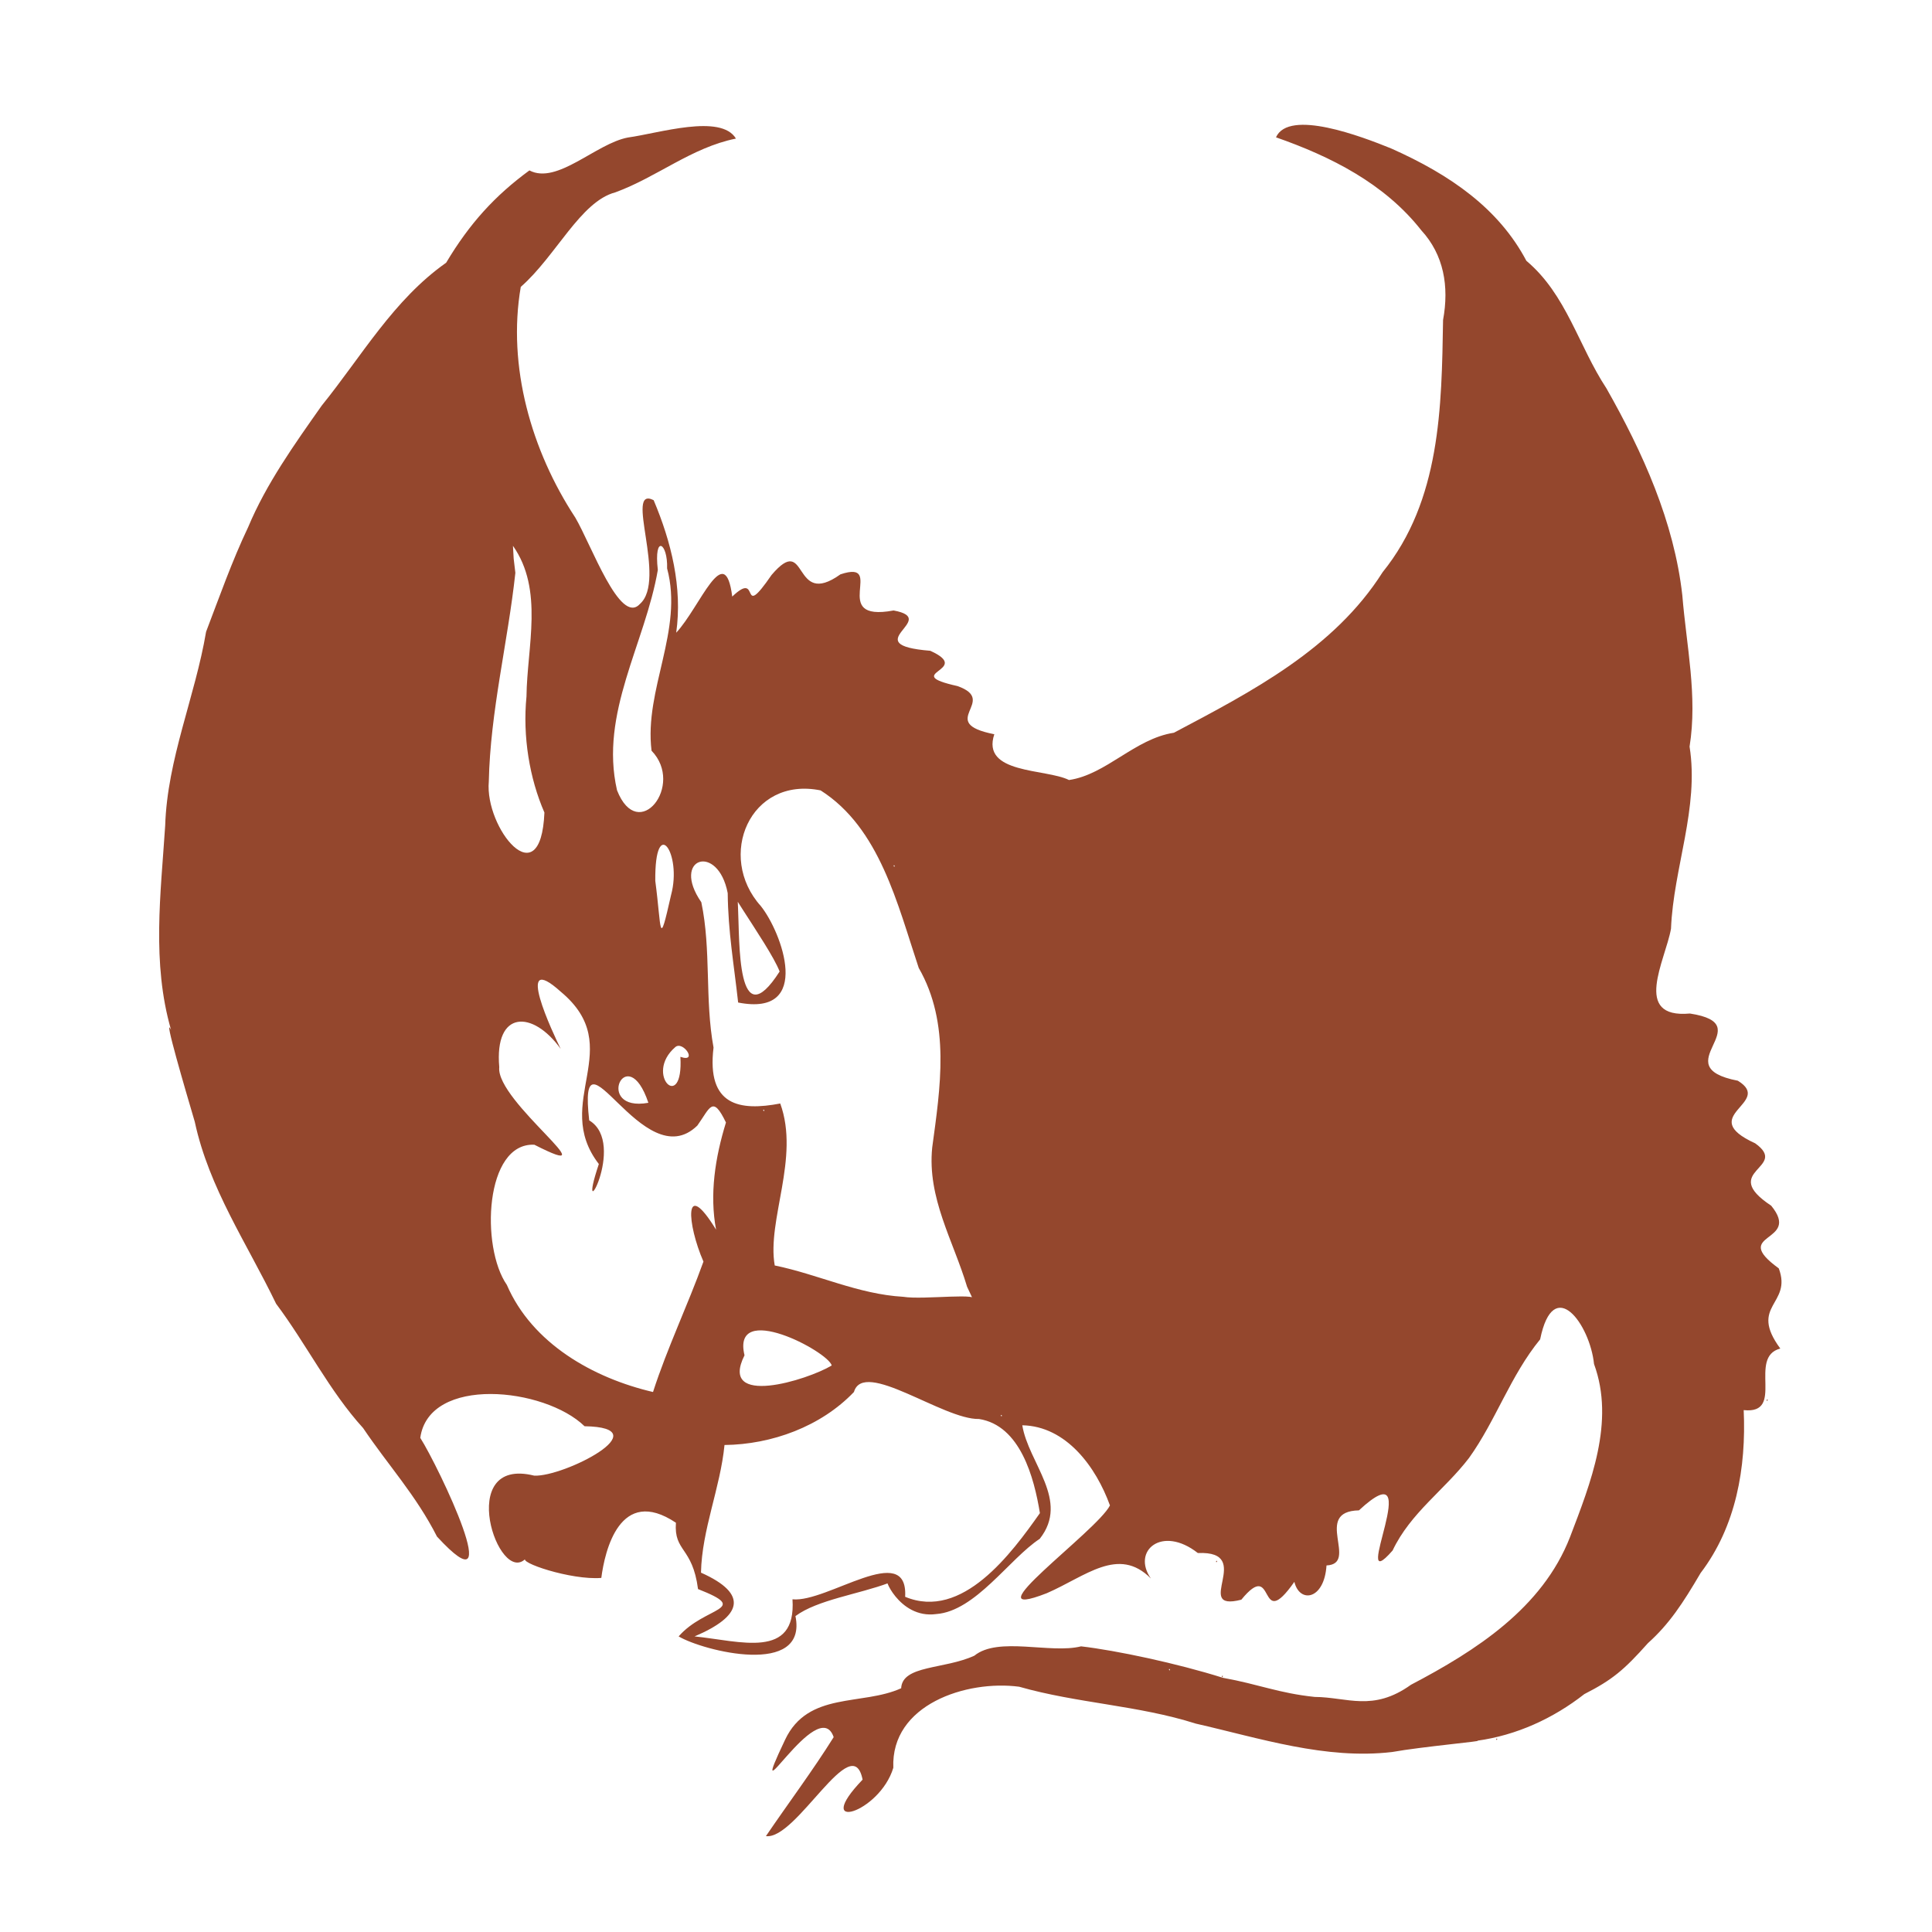 <?xml version="1.0" encoding="UTF-8"?>
<svg width="6.667in" height="6.667in" version="1.1" viewBox="0 0 2000 2000" xmlns="http://www.w3.org/2000/svg" xmlns:cc="http://creativecommons.org/ns#" xmlns:dc="http://purl.org/dc/elements/1.1/" xmlns:rdf="http://www.w3.org/1999/02/22-rdf-syntax-ns#">
<path style="fill:#94472d;fill-opacity:1;stroke:none;stroke-width:1" d="m1106.6 807.48c38.548-5.593 68.121-42.777 108.63-48.949 80.626-42.642 165.78-86.72 216.05-166.19 60.072-74.338 61.081-170.78 62.574-261.09 6.43-34.908 0.718-67.514-22.506-92.796-38.037-48.463-93.697-76.47-150.45-96.297 13.342-29.684 88.922-0.793 119.19 11.506 61.436 27.326 111.46 62.275 140.02 116.34 41.567 34.939 53.846 87.948 82.85 132 37.695 66.404 70.088 138.25 78.589 214.41 4.225 52.134 15.903 104.14 7.493 156.47 10.077 63.509-16.683 125.59-19.229 188.52-5.79 32.866-40.613 93.244 19.593 87.796 74.166 11.344-27.503 54.661 49.614 69.57 37.622 23.081-44.626 36.165 17.954 64.801 36.002 25.777-38.397 28.171 16.571 64.565 32.045 39.184-43.86 27.318 7.835 64.874 14.262 37.795-31.654 37.904 1.59 83-34.162 8.854 5.671 68.34-37.902 63.738 2.701 59.521-7.86 120.35-44.586 168.61-18.477 31.498-32.526 52.898-54.521 72.61-24.806 27.85-36.853 37.964-65.858 52.765-32.225 25.23-70.254 42.658-111.08 48.276 10.21 0.087-57.733 6.209-87.835 11.667-68.885 8.122-136.89-14.264-203.36-29.405-59.533-18.959-122.65-20.993-182.81-38.172-54.354-7.179-132.94 18.325-130.25 83.91-14.247 47.231-85.291 67.99-31.81 12.278-10.583-53.627-68.336 62.669-100.07 58.472 22.703-33.423 48.732-68.201 70.13-102.47-15.919-46.382-94.046 94.89-50.275 2.652 23.73-50.288 79.597-34.868 120.14-53.256 1.216-24.077 44.579-19.394 75.795-33.736 24.752-20.118 78.796-1.652 110.45-9.65 36.435 4.222 99.186 17.551 146.91 32.582 37.316 6.741 57.561 15.864 94.984 19.788 33.624 0.171 60.104 15.7 99.576-12.579 67.066-35.187 136.06-79.261 164.7-152.95 21.244-55.746 46.79-119.32 24.834-179.13-4.145-40.794-41.912-93.468-55.781-25.516-30.722 37.539-45.802 83.988-73.629 122.81-25.446 33.238-60.598 56.74-79.091 95.767-47.056 53.893 37.881-108.97-34.875-41.537-48.308 1.053 0.468 55.438-33.552 57.019-2.311 35.8-27.881 39.448-33.28 16.98-38.544 54.854-18.621-25.967-54.901 18.474-51.796 13.295 15.137-50.908-45-48.29-37.201-29.217-68.679-2.153-48.64 26.318-33.586-33.821-67.425-2.252-107.71 15.234-82.825 32.269 51.868-64.119 65.35-90.837-14.306-39.566-45.106-82.093-90.748-82.975 6.312 39.187 49.493 77.732 18.05 117.55-31.404 20.599-66.483 74.821-107.12 77.873-39.474 5.445-56.581-43.142-49.185-32.193-30.855 11.6-73.954 17.45-96.562 34.29 12.829 63.487-95.513 36.125-120.93 21.03 27.303-31.362 75.77-27.098 20.07-49-5.736-43.994-25.077-38.328-22.88-68.66-58.049-38.857-73.674 29.32-77.239 57.11-31.119 2.569-87.839-16.527-77.991-20.289-28.228 30.288-73.982-106.08 8.53-85.581 30.494 1.57 131.36-49.872 52.115-51.143-41.353-40.266-161.04-52.724-170.07 12.018 19.048 29.929 92.544 183.94 17.3 102.19-21.81-42.94-50.746-74.096-76.451-112.29-35.057-38.544-58.583-86.697-90.082-128.71-30.006-62.22-69.501-119.79-84.199-188.37-9.505-32.187-33.285-113.14-24.549-95.083-20.081-69.563-10.678-140.91-6.085-211.47 2.145-68.885 30.933-133.23 42.348-200.73 13.831-36.16 26.689-72.898 43.53-108.27 18.741-44.855 47.869-85.652 76.178-125.85 41.197-50.897 74.274-109.52 128.79-147.89 24.273-40.71 50.638-69.543 86.201-95.57 28.702 15.101 68.97-27.916 102.03-34.068 31.535-4.279 96.203-24.966 111.77 1.117-46.039 9.286-81.576 39.817-124.83 55.651-36.126 9.437-61.429 65.954-97.91 97.87-14.169 82.292 11.103 169.84 56.404 238.77 16.665 28.24 46.296 111.91 66.849 89.546 28.58-24.998-16.867-123.18 14.298-107.52 18.213 43.095 29.939 90.367 23.359 137.2 24.819-26.595 50.315-97.304 58-37.4 30.207-28.917 6.372 27.568 40.691-22.349 38.441-45.158 20.774 35.579 71.309-0.661 48.64-16.158-13.46 50.197 55 37.39 49.366 9.023-40.267 35.393 38 41.73 45.544 20.643-32.629 22.975 28.232 36.551 43.447 15.452-23.426 37.74 38.062 49.854-13.842 41.363 53.129 35.405 77.296 47.365zm-425.62-217.48c-13.121 76.384-60.547 148.34-42.236 228.09 21.967 55.962 70.288-5.379 35.73-40.964-7.791-63.607 33.368-124.47 16.106-188.71 0.876-26.498-13.925-35.803-9.6 1.589zm-147.48 3c-7.813 72.16-25.954 143.4-27.49 216-4.342 48.045 53.846 120.54 57.569 32.137-15.473-35.449-22.625-78.908-18.569-120.03 0.6-51.846 18.105-110.39-14-156.1l0.746 13.272zm467.6 739c-14.342-47.907-41.318-91.741-36.09-144 8.356-61.874 19.113-128.53-13.94-186-22.057-65.982-40.349-144.82-101.57-183.78-73.324-14.872-108.05 68.343-61.93 119.7 21.532 26.742 54.486 115.16-23.444 99.894-4.473-40.398-10.357-72.907-10.8-113.24-10.061-52.417-59.133-36.593-27.32 9.424 10.377 49.564 3.462 100.3 12.636 150.43-7.317 60.491 27.295 65.91 69.058 57.903 20.517 56.364-13.982 120.64-5.704 167.68 44.614 9.124 86.241 29.738 133.01 32.426 21.38 3.487 83.562-5.231 72.921 4.127-2.277-4.856-4.554-9.711-6.831-14.567zm-306.38-405.62c11.617-42.99-17.069-84.18-16.37-14.484 6.694 50.39 3.349 72.19 16.37 14.484zm230.29-30.38c1.04 3.317 1.845-1.374 0 0zm-161 44c1.725 33.809-1.569 135.34 43.052 65.701-11.018-28.766-75.735-113.15-43.848-84.809 0.265 6.369 0.531 12.739 0.796 19.108zm-42.09 225.15c-56.171 54.982-124.39-114.02-111.97-5.33 40.325 24.089-15.124 120.21 9.966 45.18-49.539-64.319 30.194-120.4-39.364-178.33-49.572-44.693-7.641 43.839-0.13 59.134-28.806-40.164-68.815-40.545-63.584 18.95-3.89 35.179 118.94 122.37 36.325 80.259-51.312-2.368-55.779 105.87-28.48 145.1 26.231 60.73 89.338 96.415 151.32 110.89 14.891-46.068 35.912-89.699 52.21-135-16.844-38.479-21.018-88.571 13.07-33.05-6.879-36.646-0.983-74.536 10.23-110.95-13.866-28.753-16.439-15.251-29.6 3.15zm-22.91-81.15c-32.73 28.295 8.772 68.934 5.33 10.02 18.684 6.503 2.647-17.215-5.33-10.02zm-27.81 57.61c-22.27-66.489-56.929 10.243 0 0zm118.81 7.39c1.04 3.317 1.845-1.374 0 0zm-19.29 254c-27.195 54.269 65.092 25.758 90.289 10.531-3.852-14.565-104.01-67.456-90.289-10.531zm113.27 38c-34.191 35.76-85.146 54.325-133.98 54.86-4.368 44.582-23.416 87.477-24.35 132.14 50.159 22.373 42.141 45.265-6.65 66 47.084 4.757 105.52 24.324 101.37-38.404 35.914 3.737 119.85-61.445 116.63-2.595 59.092 24.65 110.2-45.056 139.5-86.622-5.921-36.562-20.275-90.775-63.008-97.445-37.18 0.86-119.51-62.473-129.51-27.933zm946.02 8c-1.04 3.317-1.845-1.374 0 0zm-794 16c1.04 3.317 1.845-1.374 0 0zm224 151c-1.04 3.317-1.845-1.374 0 0zm-50 112c1.04 3.317 1.845-1.374 0 0zm56 7c-1.04 3.317-1.845-1.374 0 0zm284 65c-1.04 3.317-1.845-1.374 0 0z" stroke="#000"/>
</svg>
